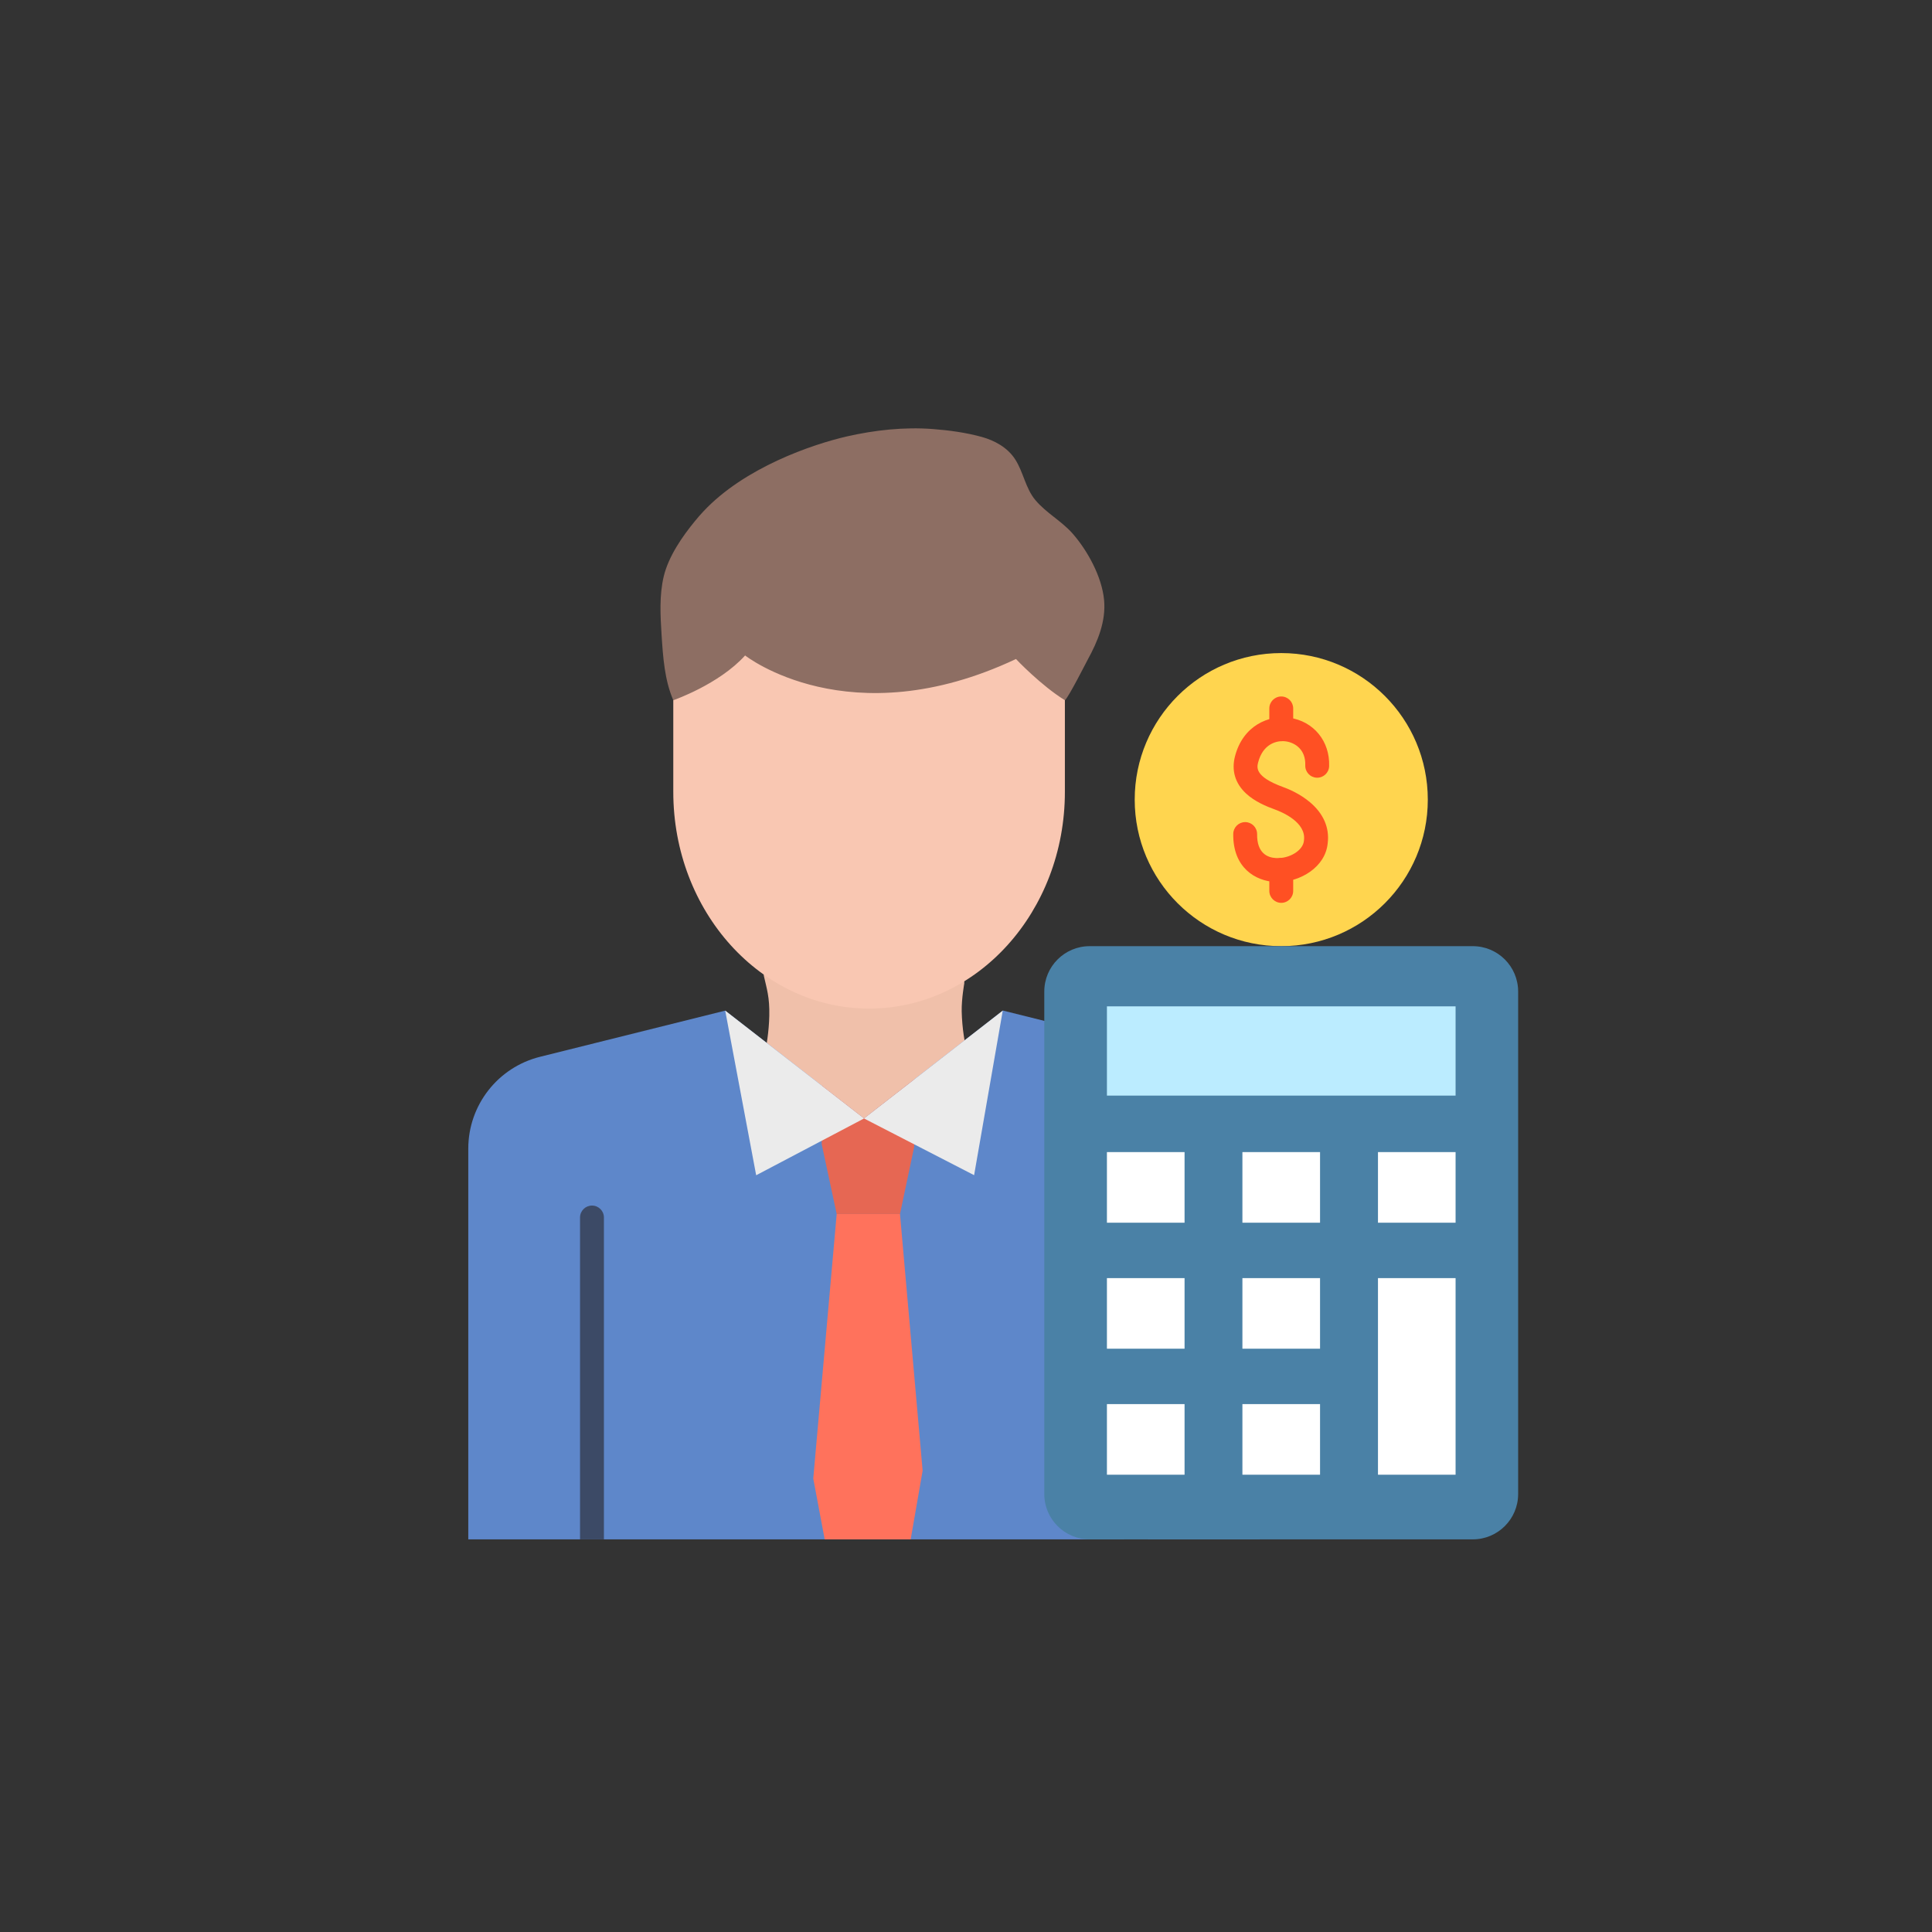 <svg width="71" height="71" viewBox="0 0 71 71" fill="none" xmlns="http://www.w3.org/2000/svg">
<rect x="0" y="0" width="71" height="71" fill="#333333" stroke="none"/>
<g clip-path="url(#clip0_1302_234)">
<path d="M24.743 25.733C24.421 24.989 24.365 24.144 24.312 23.32C24.267 22.61 24.227 21.876 24.392 21.182C24.567 20.446 25.083 19.704 25.538 19.151C25.636 19.029 25.739 18.912 25.846 18.798C27.358 17.179 29.852 16.331 31.12 16.039C32.148 15.805 33.233 15.685 34.294 15.768C34.884 15.813 35.503 15.898 36.08 16.057C36.553 16.19 37.021 16.44 37.306 16.879C37.611 17.352 37.686 17.947 38.052 18.381C38.451 18.854 38.996 19.136 39.406 19.595C39.953 20.212 40.495 21.185 40.575 22.054C40.647 22.838 40.336 23.58 39.977 24.234C39.916 24.346 39.281 25.603 39.137 25.733H24.743Z" fill="#8D6E63"/>
<path d="M35.437 36.138C35.437 36.138 35.334 36.706 35.342 37.164C35.368 38.392 35.727 39.511 36.102 40.351V46.39H27.611V40.343C27.933 39.553 28.244 38.466 28.271 37.339C28.287 36.643 28.177 36.334 28.069 35.853V31.672H35.437V36.138Z" fill="#F0C0AA"/>
<path d="M46.293 42.212V56.571H17.209V42.212C17.209 40.614 18.297 39.221 19.849 38.836L26.651 37.14L28.177 38.325L30.198 39.896L31.753 41.103L31.755 41.1L32.555 40.478L35.45 38.23L36.854 37.137L43.656 38.833C45.206 39.221 46.293 40.614 46.293 42.212Z" fill="#5E87CA"/>
<path d="M22.194 44.742V56.571H21.316V44.742C21.316 44.5 21.513 44.304 21.755 44.304C21.997 44.304 22.194 44.5 22.194 44.742Z" fill="#3C4A66"/>
<path d="M42.186 44.742V56.571H41.309V44.742C41.309 44.5 41.506 44.304 41.748 44.304C41.99 44.304 42.186 44.5 42.186 44.742Z" fill="#3C4A66"/>
<path d="M33.906 54.046L33.467 56.571H30.307L29.887 54.336L30.748 44.615H33.074L33.906 54.046Z" fill="#FF725C"/>
<path d="M39.134 25.733V29.099C39.134 33.498 35.913 37.065 31.939 37.065C27.964 37.065 24.743 33.498 24.743 29.099V25.733C24.743 25.733 26.42 25.154 27.382 24.088C27.382 24.088 31.205 27.108 37.337 24.218C37.335 24.221 38.257 25.191 39.134 25.733Z" fill="#F9C7B2"/>
<path d="M33.595 39.67V42.151L33.074 44.615H30.748L30.198 42.052V39.896L31.753 41.103L33.595 39.67Z" fill="#E66753"/>
<path d="M36.851 37.14L35.798 43.187L31.752 41.103L36.851 37.14Z" fill="#EBEBEB"/>
<path d="M26.651 37.14L27.789 43.19L31.753 41.103L26.651 37.14Z" fill="#EBEBEB"/>
<path d="M47.085 34.771C50.06 34.771 52.471 32.36 52.471 29.386C52.471 26.411 50.06 24 47.085 24C44.111 24 41.7 26.411 41.7 29.386C41.7 32.36 44.111 34.771 47.085 34.771Z" fill="#FFD54F"/>
<path d="M38.377 54.905V36.438C38.377 35.518 39.124 34.771 40.044 34.771H54.124C55.044 34.771 55.791 35.518 55.791 36.438V54.905C55.791 55.824 55.044 56.571 54.124 56.571H40.044C39.124 56.571 38.377 55.824 38.377 54.905Z" fill="#4A81A6"/>
<path d="M40.679 36.983H53.492V40.263H40.679V36.983Z" fill="#BBECFF"/>
<path d="M40.679 42.339H43.532V44.934H40.679V42.339Z" fill="white"/>
<path d="M45.658 42.339H48.511V44.934H45.658V42.339Z" fill="white"/>
<path d="M50.64 42.339H53.492V44.934H50.64V42.339Z" fill="white"/>
<path d="M40.679 46.97H43.532V49.564H40.679V46.97Z" fill="white"/>
<path d="M45.658 46.97H48.511V49.564H45.658V46.97Z" fill="white"/>
<path d="M40.679 51.6H43.532V54.195H40.679V51.6Z" fill="white"/>
<path d="M45.658 51.6H48.511V54.195H45.658V51.6Z" fill="white"/>
<path d="M50.64 46.97H53.492V54.195H50.64V46.97Z" fill="white"/>
<path d="M46.953 32.413C46.921 32.413 46.889 32.413 46.857 32.411C46.139 32.376 45.307 31.892 45.321 30.648C45.323 30.406 45.52 30.212 45.759 30.212H45.764C46.006 30.215 46.2 30.412 46.198 30.656C46.19 31.353 46.575 31.518 46.9 31.534C47.391 31.558 47.886 31.252 47.918 30.901C47.918 30.896 47.918 30.89 47.92 30.882C48.008 30.22 47.123 29.846 46.849 29.747C46.546 29.638 46.107 29.457 45.788 29.157C45.39 28.785 45.249 28.312 45.387 27.788C45.682 26.661 46.631 26.265 47.389 26.377C48.279 26.507 48.877 27.241 48.845 28.158C48.837 28.399 48.635 28.588 48.391 28.58C48.149 28.572 47.96 28.368 47.968 28.126C47.989 27.554 47.601 27.296 47.261 27.246C46.894 27.193 46.408 27.36 46.238 28.011C46.19 28.198 46.099 28.54 47.152 28.923C47.367 29 47.782 29.178 48.138 29.479C48.638 29.899 48.864 30.422 48.792 30.989C48.71 31.86 47.795 32.413 46.953 32.413Z" fill="#FF5023"/>
<path d="M47.086 33.179C46.844 33.179 46.647 32.982 46.647 32.74V31.97C46.647 31.728 46.844 31.531 47.086 31.531C47.328 31.531 47.524 31.728 47.524 31.97V32.74C47.524 32.982 47.328 33.179 47.086 33.179Z" fill="#FF5023"/>
<path d="M47.086 27.238C46.844 27.238 46.647 27.041 46.647 26.799V26.034C46.647 25.792 46.844 25.595 47.086 25.595C47.328 25.595 47.524 25.792 47.524 26.034V26.799C47.524 27.041 47.328 27.238 47.086 27.238Z" fill="#FF5023"/>
</g>
<defs>
<clipPath id="clip0_1302_234">
<rect width="42" height="42" fill="white" transform="translate(15.5 15.156)"/>
</clipPath>
</defs>
</svg>
